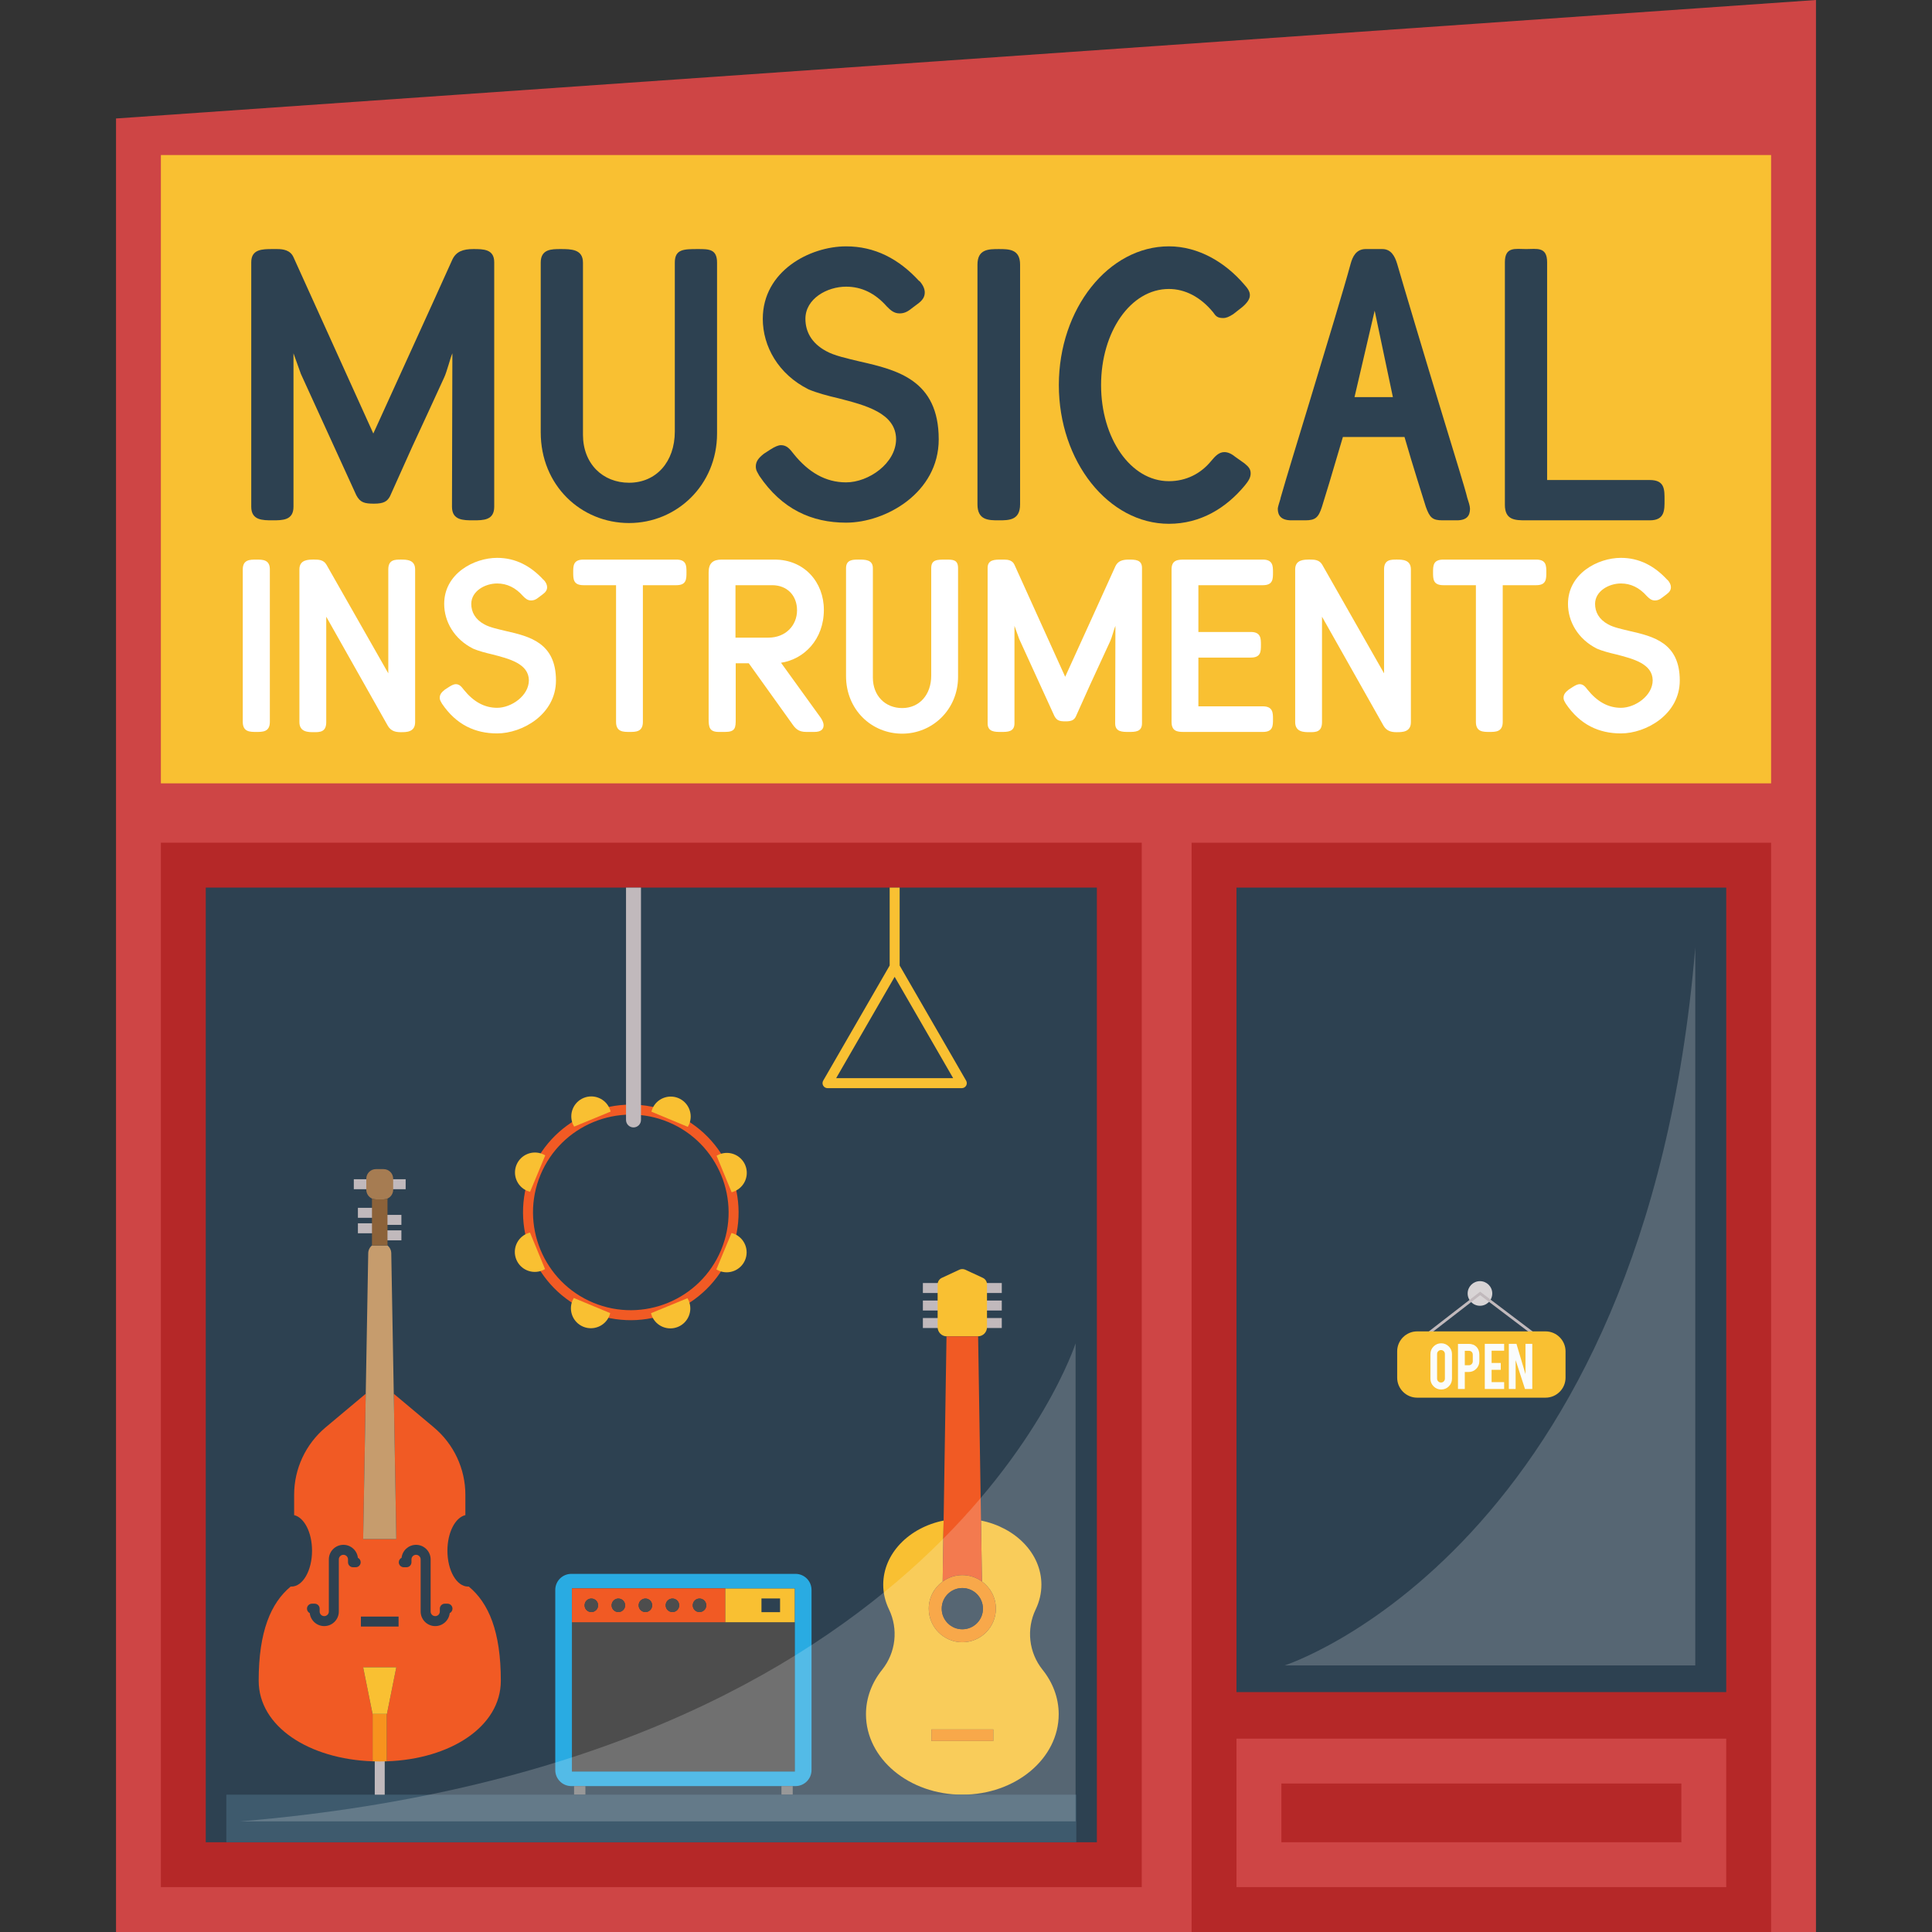 <?xml version="1.0" encoding="iso-8859-1"?>
<!-- Generator: Adobe Illustrator 19.0.0, SVG Export Plug-In . SVG Version: 6.00 Build 0)  -->
<svg version="1.1" id="Layer_1" xmlns="http://www.w3.org/2000/svg" xmlns:xlink="http://www.w3.org/1999/xlink" x="0px" y="0px"
	 viewBox="0 0 387.443 387.443" style="enable-background:new 0 0 387.443 387.443;" xml:space="preserve">
<rect x="0" y="0" width="387.443" height="387.443" fill="#333333" stroke="none"/>
<g>
	<polygon style="fill:#CE4545;" points="364.177,0 364.177,387.44 23.266,387.44 23.266,23.76 	"/>
	<rect x="38.885" y="175.452" style="fill:#2D4151;" width="183.459" height="196.538"/>
	<path style="fill:#B52828;" d="M32.263,169v209.443h196.703V169H32.263z M219.966,369.443H41.263V178h178.703V369.443z"/>
	<rect x="238.966" y="169" style="fill:#B52828;" width="116.211" height="218.443"/>
	<rect x="247.966" y="178" style="fill:#2D4151;" width="98.211" height="161.333"/>
	<rect x="247.966" y="348.667" style="fill:#CE4545;" width="98.211" height="29.776"/>
	<rect x="256.966" y="357.667" style="fill:#B52828;" width="80.211" height="11.776"/>
	<g>
		<circle style="fill:#D8D4D5;" cx="296.791" cy="259.391" r="2.469"/>
		<g>
			<polygon style="fill:#C1B9BC;" points="308.741,268.747 296.831,259.729 285.469,268.526 285.133,268.092 296.828,259.038 
				309.073,268.309 			"/>
		</g>
		<path style="fill:#F9C032;" d="M313.953,276.288c0,2.201-1.8,4-4,4H284.19c-2.2,0-4-1.799-4-4v-5.293c0-2.199,1.8-4,4-4h25.763
			c2.2,0,4,1.801,4,4V276.288z"/>
		<g>
			<path style="fill:#FAFCFC;" d="M289.017,269.385c0.601,0,1.112,0.213,1.533,0.636c0.421,0.423,0.631,0.933,0.631,1.529v4.935
				c0,0.602-0.212,1.112-0.635,1.533s-0.933,0.631-1.529,0.631c-0.601,0-1.111-0.211-1.529-0.635
				c-0.418-0.423-0.628-0.933-0.628-1.529v-4.935c0-0.601,0.212-1.112,0.635-1.533C287.917,269.596,288.425,269.385,289.017,269.385
				z M289.76,271.522c0-0.217-0.076-0.4-0.227-0.553c-0.152-0.151-0.335-0.227-0.552-0.227c-0.216,0-0.401,0.075-0.555,0.227
				s-0.231,0.336-0.231,0.553v4.949c0,0.216,0.077,0.4,0.231,0.551c0.154,0.152,0.339,0.228,0.555,0.228
				c0.217,0,0.4-0.075,0.552-0.228c0.151-0.15,0.227-0.335,0.227-0.551V271.522z"/>
			<path style="fill:#FAFCFC;" d="M294.535,269.501c0.664,0,1.193,0.209,1.587,0.628c0.365,0.398,0.548,0.908,0.548,1.529v1.313
				c0,0.597-0.208,1.106-0.624,1.529c-0.416,0.424-0.92,0.635-1.512,0.635h-0.786v3.406h-1.364v-9.04L294.535,269.501
				L294.535,269.501z M295.351,271.68c0-0.236-0.071-0.426-0.213-0.57s-0.331-0.217-0.566-0.217h-0.822v2.894h0.822
				c0.217,0,0.4-0.077,0.552-0.231c0.151-0.153,0.227-0.338,0.227-0.555L295.351,271.68L295.351,271.68z"/>
			<path style="fill:#FAFCFC;" d="M297.76,278.542v-9.047h3.881v1.37h-2.518v2.468h1.84v1.371h-1.84v2.467h2.518v1.371H297.76z"/>
			<path style="fill:#FAFCFC;" d="M304.11,269.495l1.81,6.08v-6.08h1.364v9.047h-1.465l-1.875-5.793v5.793h-1.364v-9.047H304.11z"/>
		</g>
	</g>
	<path style="opacity:0.2;fill:#FCFAFA;enable-background:new    ;" d="M339.97,189.99v144h-82.376
		C257.594,333.989,329.879,310.865,339.97,189.99z"/>
	<g>
		<rect x="196.937" y="257.298" style="fill:#C1B9BC;" width="3.96" height="2"/>
		<rect x="196.937" y="260.809" style="fill:#C1B9BC;" width="3.96" height="2"/>
		<rect x="196.937" y="264.318" style="fill:#C1B9BC;" width="3.96" height="2"/>
		<rect x="185.074" y="257.298" style="fill:#C1B9BC;" width="3.961" height="2"/>
		<rect x="185.074" y="260.809" style="fill:#C1B9BC;" width="3.961" height="2"/>
		<rect x="185.074" y="264.318" style="fill:#C1B9BC;" width="3.961" height="2"/>
		<path style="fill:#F9C032;" d="M209.062,334.833c2.05,2.56,3.25,5.63,3.25,8.94c0,8.91-8.66,16.13-19.33,16.13
			s-19.32-7.22-19.32-16.13c0-3.31,1.2-6.38,3.25-8.94c2.74-3.44,3.27-8.14,1.36-12.1c-0.74-1.53-1.15-3.19-1.15-4.94
			c0-6.23,5.16-11.46,12.11-12.86l-0.19,12.21l0.01,0.01c-1.69,1.21-2.8,3.2-2.8,5.45c0,3.71,3.02,6.73,6.73,6.73
			c3.72,0,6.73-3.02,6.73-6.73c0-2.25-1.1-4.24-2.79-5.45l-0.19-12.22c6.95,1.4,12.11,6.63,12.11,12.86c0,1.75-0.41,3.41-1.14,4.94
			C205.792,326.693,206.312,331.393,209.062,334.833z M199.192,349.133v-2.31h-12.41v2.31H199.192z"/>
		<rect x="186.782" y="346.823" style="fill:#F7931E;" width="12.41" height="2.31"/>
		<path style="fill:#F7931E;" d="M196.922,317.153c1.69,1.21,2.79,3.2,2.79,5.45c0,3.71-3.01,6.73-6.73,6.73
			c-3.71,0-6.73-3.02-6.73-6.73c0-2.25,1.11-4.24,2.8-5.45c1.11-0.81,2.46-1.28,3.93-1.28S195.812,316.343,196.922,317.153z
			 M197.122,322.603c0-2.29-1.85-4.14-4.14-4.14c-2.28,0-4.13,1.85-4.13,4.14c0,2.28,1.85,4.13,4.13,4.13
			C195.272,326.733,197.122,324.883,197.122,322.603z"/>
		<path style="fill:#F9C032;" d="M197.932,257.573v8.58c0,1.02-0.82,1.84-1.84,1.84h-6.22c-1.01,0-1.84-0.82-1.84-1.84v-8.58
			c0-0.56,0.33-1.07,0.84-1.31l3.5-1.63c0.39-0.18,0.84-0.18,1.22,0l3.51,1.63C197.612,256.503,197.932,257.013,197.932,257.573z"/>
		<path style="fill:#F15A24;" d="M196.732,304.933l0.19,12.22c-1.11-0.81-2.47-1.28-3.94-1.28s-2.82,0.47-3.93,1.28l-0.01-0.01
			l0.19-12.21l0.58-36.94h0.06h6.22h0.06L196.732,304.933z"/>
		<path style="fill:#2D4151;" d="M192.982,318.463c2.29,0,4.14,1.85,4.14,4.14c0,2.28-1.85,4.13-4.14,4.13
			c-2.28,0-4.13-1.85-4.13-4.13C188.852,320.313,190.702,318.463,192.982,318.463z"/>
	</g>
	<g>
		<rect x="70.953" y="236.484" style="fill:#C1B9BC;" width="3.501" height="2"/>
		<rect x="77.85" y="236.484" style="fill:#C1B9BC;" width="3.5" height="2"/>
		<rect x="71.775" y="242.217" style="fill:#C1B9BC;" width="3.664" height="2"/>
		<rect x="71.775" y="245.32" style="fill:#C1B9BC;" width="3.664" height="2"/>
		<rect x="76.833" y="243.634" style="fill:#C1B9BC;" width="3.664" height="2"/>
		<rect x="76.833" y="246.736" style="fill:#C1B9BC;" width="3.664" height="2"/>
		<path style="fill:#C1B9BC;" d="M76.153,360.901c-0.553,0-1-0.448-1-1v-6.656c0-0.552,0.447-1,1-1s1,0.448,1,1v6.656
			C77.153,360.453,76.705,360.901,76.153,360.901z"/>
		<path style="fill:#F7931E;" d="M77.596,343.713v9.5c-0.48,0.02-0.96,0.03-1.44,0.03s-0.96-0.01-1.44-0.03v-9.5H77.596z"/>
		<path style="fill:#F15A24;" d="M94.006,318.163c3.99,3.3,6.43,9.02,6.43,18.89c0,9.2-10.1,15.71-22.84,16.16v-9.5l1.88-9.35h-6.65
			l1.89,9.35v9.5c-12.74-0.45-22.84-6.96-22.84-16.16c0-9.87,2.44-15.59,6.42-18.89c0.05,0.01,0.1,0.01,0.15,0.01
			c2.28,0,4.13-3.22,4.13-7.19c0-3.66-1.56-6.67-3.59-7.14v-4.07c0-5.21,2.3-10.15,6.29-13.51l8.07-6.76l-0.52,29.14h6.65
			l-0.51-29.14l8.06,6.76c3.99,3.36,6.3,8.3,6.3,13.51v4.07c-2.03,0.47-3.6,3.48-3.6,7.14c0,3.97,1.85,7.19,4.14,7.19
			C93.906,318.173,93.956,318.173,94.006,318.163z"/>
		<path style="fill:#C69C6D;" d="M78.966,279.503l0.51,29.14h-6.65l0.52-29.14l0.5-28.18c0.01-0.61,0.28-1.18,0.75-1.56h3.11
			c0.47,0.38,0.75,0.95,0.76,1.56L78.966,279.503z"/>
		<polygon style="fill:#F9C032;" points="79.476,334.363 77.596,343.713 74.716,343.713 72.826,334.363 		"/>
		<path style="fill:#A67C52;" d="M77.706,240.353c-0.24,0.11-0.51,0.17-0.8,0.17h-1.51c-0.29,0-0.55-0.06-0.8-0.17
			c-0.67-0.3-1.14-0.98-1.14-1.77v-2.19c0-1.08,0.87-1.94,1.94-1.94h1.51c1.08,0,1.94,0.86,1.94,1.94v2.19
			C78.846,239.373,78.386,240.053,77.706,240.353z"/>
		<path style="fill:#8C6239;" d="M77.706,240.353v9.41h-3.11v-9.41c0.25,0.11,0.51,0.17,0.8,0.17h1.51
			C77.196,240.523,77.466,240.463,77.706,240.353z"/>
		<rect x="72.375" y="324.188" style="fill:#2D4151;" width="7.555" height="2"/>
		<path style="fill:#2D4151;" d="M89.743,321.603h-0.54c-0.553,0-1,0.448-1,1v0.575c0,0.508-0.413,0.921-0.921,0.921
			c-0.509,0-0.923-0.414-0.923-0.923v-10.452c0-1.612-1.312-2.924-2.924-2.924c-1.502,0-2.742,1.139-2.903,2.599
			c-0.33,0.163-0.558,0.503-0.558,0.897c0,0.552,0.447,1,1,1h0.54c0.553,0,1-0.448,1-1v-0.575c0-0.508,0.413-0.921,0.921-0.921
			c0.51,0,0.924,0.415,0.924,0.924v10.452c0,1.612,1.312,2.923,2.923,2.923c1.502,0,2.742-1.139,2.903-2.599
			c0.33-0.163,0.558-0.503,0.558-0.897C90.743,322.05,90.295,321.603,89.743,321.603z"/>
		<path style="fill:#2D4151;" d="M71.772,312.398c-0.161-1.459-1.401-2.599-2.903-2.599c-1.611,0-2.923,1.312-2.923,2.924v10.452
			c0,0.509-0.414,0.923-0.924,0.923c-0.508,0-0.921-0.413-0.921-0.921v-0.575c0-0.552-0.447-1-1-1h-0.54c-0.553,0-1,0.448-1,1
			c0,0.394,0.228,0.734,0.558,0.897c0.161,1.459,1.401,2.599,2.903,2.599c1.612,0,2.924-1.312,2.924-2.923v-10.452
			c0-0.509,0.414-0.924,0.923-0.924c0.508,0,0.921,0.413,0.921,0.921v0.575c0,0.552,0.447,1,1,1h0.54c0.553,0,1-0.448,1-1
			C72.329,312.901,72.102,312.561,71.772,312.398z"/>
	</g>
	<g>
		<polygon style="fill:#4D4D4D;" points="159.404,325.323 159.404,355.273 114.694,355.273 114.694,325.323 145.424,325.323 		"/>
		<path style="fill:#F9C032;" d="M159.404,318.533v6.79h-13.98v-6.79H159.404z M156.434,323.303v-2.75h-3.73v2.75H156.434z"/>
		<path style="fill:#29ABE2;" d="M159.534,315.623h-0.13h-15.83h-13.15h-15.85c-1.78,0-3.22,1.44-3.22,3.22v36.12
			c0,1.78,1.44,3.22,3.22,3.22h0.12h0.43h2.27h39.32h2.26h0.56c1.77,0,3.21-1.44,3.21-3.22v-36.12
			C162.744,317.063,161.304,315.623,159.534,315.623z M159.404,325.323v29.95h-44.71v-29.95v-6.79h30.73h13.98V325.323z"/>
		<rect x="156.714" y="358.183" style="fill:#808080;" width="2.26" height="1.72"/>
		<path style="fill:#F15A24;" d="M145.424,318.533v6.79h-30.73v-6.79H145.424z M141.634,321.933c0-0.75-0.61-1.36-1.36-1.36
			s-1.35,0.61-1.35,1.36s0.6,1.35,1.35,1.35S141.634,322.683,141.634,321.933z M136.204,321.933c0-0.75-0.6-1.36-1.35-1.36
			s-1.36,0.61-1.36,1.36s0.61,1.35,1.36,1.35S136.204,322.683,136.204,321.933z M130.784,321.933c0-0.75-0.6-1.36-1.35-1.36
			s-1.36,0.61-1.36,1.36s0.61,1.35,1.36,1.35S130.784,322.683,130.784,321.933z M125.364,321.933c0-0.75-0.61-1.36-1.36-1.36
			c-0.74,0-1.35,0.61-1.35,1.36s0.61,1.35,1.35,1.35C124.754,323.283,125.364,322.683,125.364,321.933z M119.944,321.933
			c0-0.75-0.61-1.36-1.36-1.36s-1.35,0.61-1.35,1.36s0.6,1.35,1.35,1.35S119.944,322.683,119.944,321.933z"/>
		<path style="fill:#4D4D4D;" d="M140.274,320.573c0.75,0,1.36,0.61,1.36,1.36s-0.61,1.35-1.36,1.35s-1.35-0.6-1.35-1.35
			S139.524,320.573,140.274,320.573z"/>
		<path style="fill:#4D4D4D;" d="M134.854,320.573c0.75,0,1.35,0.61,1.35,1.36s-0.6,1.35-1.35,1.35s-1.36-0.6-1.36-1.35
			S134.104,320.573,134.854,320.573z"/>
		<path style="fill:#4D4D4D;" d="M129.434,320.573c0.75,0,1.35,0.61,1.35,1.36s-0.6,1.35-1.35,1.35s-1.36-0.6-1.36-1.35
			S128.684,320.573,129.434,320.573z"/>
		<path style="fill:#4D4D4D;" d="M124.004,320.573c0.75,0,1.36,0.61,1.36,1.36s-0.61,1.35-1.36,1.35c-0.74,0-1.35-0.6-1.35-1.35
			S123.264,320.573,124.004,320.573z"/>
		<path style="fill:#4D4D4D;" d="M118.584,320.573c0.75,0,1.36,0.61,1.36,1.36s-0.61,1.35-1.36,1.35s-1.35-0.6-1.35-1.35
			S117.834,320.573,118.584,320.573z"/>
		<rect x="115.124" y="358.183" style="fill:#808080;" width="2.27" height="1.72"/>
	</g>
	<path style="fill:#F9C032;" d="M193.748,216.717l-13.333-23.092V178h-2v15.625l-13.332,23.092c-0.179,0.31-0.179,0.69,0,1
		s0.509,0.5,0.866,0.5h26.933c0.357,0,0.688-0.19,0.866-0.5S193.926,217.026,193.748,216.717z M167.681,216.217l11.733-20.324
		l11.734,20.324H167.681z"/>
	<rect x="45.391" y="359.903" style="fill:#3E5A6D;" width="170.447" height="9.54"/>
	<g>
		<path style="fill:#F15A24;" d="M118.191,263.088c-11.002-4.583-16.224-17.261-11.642-28.263
			c4.583-11.002,17.262-16.224,28.264-11.642s16.224,17.262,11.642,28.264C141.871,262.448,129.192,267.671,118.191,263.088z
			 M134.043,225.029c-9.984-4.159-21.49,0.58-25.648,10.564c-4.158,9.983,0.581,21.489,10.565,25.648s21.49-0.58,25.648-10.564
			C148.766,240.694,144.027,229.188,134.043,225.029z"/>
		<path style="fill:#F9C032;" d="M146.719,239.089c0.19-0.046,0.379-0.108,0.565-0.185c2.043-0.841,3.017-3.181,2.175-5.225
			c-0.841-2.043-3.181-3.017-5.223-2.176c-0.186,0.077-0.364,0.165-0.531,0.266"/>
		<path style="fill:#F9C032;" d="M109.299,254.501c-0.167,0.101-0.345,0.19-0.531,0.266c-2.043,0.841-4.382-0.133-5.224-2.177
			c-0.841-2.043,0.133-4.382,2.176-5.223c0.186-0.077,0.375-0.139,0.565-0.185"/>
		<path style="fill:#F9C032;" d="M130.549,263.353c0.046,0.19,0.108,0.378,0.184,0.563c0.842,2.044,3.181,3.018,5.224,2.177
			c2.044-0.842,3.018-3.181,2.176-5.225c-0.077-0.186-0.165-0.363-0.266-0.53"/>
		<path style="fill:#F9C032;" d="M122.455,222.919c-0.046-0.19-0.108-0.379-0.185-0.565c-0.841-2.043-3.181-3.017-5.225-2.175
			c-2.043,0.841-3.017,3.181-2.176,5.223c0.077,0.186,0.165,0.363,0.266,0.53"/>
		<path style="fill:#F9C032;" d="M143.659,254.57c0.167,0.102,0.344,0.191,0.53,0.269c2.039,0.85,4.383-0.116,5.233-2.156
			c0.85-2.039-0.116-4.383-2.155-5.232c-0.186-0.077-0.374-0.14-0.564-0.187"/>
		<path style="fill:#F9C032;" d="M106.301,239.009c-0.19-0.047-0.378-0.11-0.564-0.187c-2.039-0.85-3.005-3.193-2.155-5.233
			c0.85-2.039,3.193-3.005,5.232-2.155c0.186,0.077,0.363,0.167,0.53,0.269"/>
		<path style="fill:#F9C032;" d="M115.068,260.293c-0.102,0.167-0.191,0.343-0.268,0.529c-0.85,2.041,0.115,4.384,2.155,5.233
			c2.041,0.85,4.384-0.115,5.234-2.156c0.077-0.186,0.14-0.373,0.187-0.563"/>
		<path style="fill:#F9C032;" d="M137.935,225.978c0.102-0.167,0.191-0.344,0.269-0.53c0.85-2.039-0.116-4.383-2.156-5.233
			c-2.039-0.85-4.383,0.116-5.232,2.155c-0.077,0.186-0.14,0.373-0.187,0.563"/>
		<path style="fill:#C1B9BC;" d="M127.042,226.093L127.042,226.093c-0.828,0-1.5-0.672-1.5-1.5V178h3v46.593
			C128.542,225.422,127.871,226.093,127.042,226.093z"/>
	</g>
	<path style="opacity:0.2;fill:#FCFAFA;enable-background:new    ;" d="M48.108,365.265h167.591v-95.871
		C215.698,269.394,188.785,353.521,48.108,365.265z"/>
	<rect x="32.263" y="31.093" style="fill:#F9C032;" width="322.914" height="126"/>
	<g>
		<path style="fill:#2D4151;" d="M55.591,49.947c1.244,0,2.643,0.233,3.265,1.632l16.009,35.359
			c5.284-11.657,10.646-23.314,15.854-34.893c0.777-1.632,2.176-2.098,4.196-2.098s4.196,0,4.196,2.642v49.037
			c0,2.72-2.176,2.72-4.196,2.72s-4.274,0-4.274-2.72l0.078-30.774c-0.467,1.088-1.088,3.652-1.632,4.818
			c-2.021,4.43-4.43,9.637-6.45,13.988l-4.43,9.87c-0.544,1.01-1.244,1.477-3.187,1.477s-2.798-0.233-3.575-1.709L60.333,74.971
			l-1.477-4.119v30.774c0,2.72-2.176,2.72-4.197,2.72s-4.273,0-4.273-2.72V52.589c0-2.642,2.253-2.642,4.273-2.642
			C54.659,49.947,55.591,49.947,55.591,49.947z"/>
		<path style="fill:#2D4151;" d="M116.908,52.667v34.504c0,5.829,3.963,9.637,9.248,9.637c5.439,0,9.17-4.197,9.17-10.258V52.667
			c0-2.72,1.787-2.72,4.662-2.72c2.177,0,3.809,0,3.809,2.72v34.271c0,10.336-8.082,17.952-17.641,17.952
			c-9.637,0-17.719-7.538-17.719-18.185V52.667c0-2.72,2.176-2.72,3.963-2.72C114.499,49.947,116.908,49.947,116.908,52.667z"/>
		<path style="fill:#2D4151;" d="M184.363,56.398V56.32c0.699,0.777,1.088,1.555,1.088,2.332c0,0.855-0.389,1.554-1.477,2.332
			l-1.243,0.933c-0.854,0.699-1.555,0.933-2.331,0.933c-1.166,0-1.865-0.7-2.564-1.399c-2.332-2.643-5.052-3.963-8.16-3.963
			c-3.809,0-8.16,2.409-8.16,6.45c0,2.564,1.243,4.896,4.119,6.45c1.632,0.933,4.196,1.477,6.761,2.098
			c7.538,1.709,15.854,3.73,15.854,15.62c0,10.725-10.646,16.708-18.573,16.708c-6.917,0-12.9-2.72-17.408-9.403
			c-0.311-0.622-0.699-1.01-0.699-1.865c0-1.01,0.544-1.709,1.632-2.564l1.321-0.855c0.854-0.544,1.555-0.854,2.099-0.854
			c1.165,0,1.787,0.777,2.564,1.787c2.953,3.653,6.372,5.673,10.491,5.673c4.507,0,10.024-3.808,10.024-8.704
			c-0.077-5.207-6.139-6.761-11.579-8.16c-2.021-0.466-4.352-1.088-5.983-1.788c-6.062-3.031-9.17-8.626-9.17-14.144
			c0-9.559,9.402-14.532,16.708-14.532C175.426,49.403,180.244,51.89,184.363,56.398z"/>
		<path style="fill:#2D4151;" d="M204.568,53.056v48.104c0,3.186-2.253,3.186-4.274,3.186s-4.273,0-4.273-3.186V53.056
			c0-3.108,2.253-3.108,4.273-3.108C202.315,49.947,204.568,49.947,204.568,53.056z"/>
		<path style="fill:#2D4151;" d="M249.486,57.019c0.7,0.777,1.166,1.399,1.166,2.176s-0.544,1.554-1.554,2.409l-1.788,1.399
			c-0.854,0.544-1.398,0.777-2.021,0.777c-1.165,0-1.477-0.388-2.021-1.166c-2.486-3.031-5.595-4.663-8.859-4.663
			c-7.693,0-13.6,8.626-13.6,19.272c0,10.647,5.906,19.273,13.6,19.273c3.42,0,6.373-1.477,8.471-4.041
			c0.777-0.933,1.555-1.788,2.643-1.788c0.622,0,1.321,0.233,2.176,0.933l1.865,1.321c0.854,0.699,1.243,1.166,1.243,2.021
			s-0.466,1.554-1.165,2.409c-3.73,4.507-8.859,7.693-15.232,7.693c-12.123,0-22.07-12.512-22.07-27.821s9.947-27.821,22.07-27.821
			C240.394,49.403,245.756,52.667,249.486,57.019z"/>
		<path style="fill:#2D4151;" d="M277.23,49.947c1.71,0,2.487,1.398,2.953,2.953c1.166,4.041,5.596,18.884,9.248,30.852
			c2.332,7.693,4.43,14.377,4.818,16.086c0.233,0.699,0.544,1.632,0.544,2.176c0,1.399-0.622,2.332-2.643,2.332h-2.875
			c-2.021,0-2.564-0.544-3.342-2.72c-0.854-2.798-2.409-7.539-4.274-13.989h-12.356l-2.72,9.17l-1.477,4.818
			c-0.699,2.176-1.321,2.72-3.342,2.72h-2.797c-2.021,0-2.721-0.933-2.721-2.332c0-0.311,0.312-1.243,0.544-2.021v-0.078
			c1.166-4.119,3.497-11.657,5.829-19.351c3.342-11.035,6.916-22.77,8.237-27.666c0.389-1.399,1.088-2.953,3.031-2.953h3.343V49.947
			z M271.635,79.633h7.693l-3.652-17.33L271.635,79.633z"/>
		<path style="fill:#2D4151;" d="M310.259,52.589v43.675h20.594c3.03,0,2.953,1.943,2.953,4.041c0,1.943,0.077,4.041-2.953,4.041
			h-24.791c-2.176,0-4.273,0-4.273-3.108V52.589c0-3.186,2.098-2.642,4.273-2.642C308.161,49.947,310.259,49.403,310.259,52.589z"/>
		<path style="fill:#FFFFFF;" d="M54.117,114.195v30.564c0,2.024-1.433,2.024-2.716,2.024c-1.284,0-2.716,0-2.716-2.024v-30.564
			c0-1.976,1.432-1.976,2.716-1.976C52.684,112.219,54.117,112.219,54.117,114.195z"/>
		<path style="fill:#FFFFFF;" d="M65.474,113.256l12.394,21.775v-20.837c0-1.976,1.333-1.976,2.519-1.976
			c1.135,0,2.863,0,2.863,1.976v30.614c0,2.024-1.729,2.024-2.863,2.024c-1.037,0-1.976-0.197-2.617-1.284l-12.345-21.874v21.133
			c0,2.024-1.284,2.024-2.469,2.024c-1.136,0-2.913,0-2.913-2.024v-30.614c0-1.976,1.777-1.976,2.913-1.976
			C63.844,112.219,64.881,112.219,65.474,113.256z"/>
		<path style="fill:#FFFFFF;" d="M109.026,116.318v-0.049c0.444,0.494,0.691,0.987,0.691,1.481c0,0.543-0.247,0.988-0.938,1.481
			l-0.79,0.593c-0.543,0.444-0.987,0.592-1.481,0.592c-0.74,0-1.185-0.444-1.629-0.889c-1.481-1.679-3.21-2.518-5.185-2.518
			c-2.42,0-5.185,1.53-5.185,4.098c0,1.629,0.789,3.111,2.616,4.098c1.037,0.593,2.667,0.938,4.296,1.333
			c4.79,1.086,10.073,2.37,10.073,9.925c0,6.814-6.765,10.616-11.801,10.616c-4.396,0-8.197-1.729-11.061-5.975
			c-0.198-0.395-0.444-0.642-0.444-1.185c0-0.642,0.345-1.086,1.036-1.63l0.84-0.543c0.543-0.346,0.987-0.543,1.333-0.543
			c0.74,0,1.136,0.494,1.63,1.136c1.876,2.32,4.049,3.604,6.666,3.604c2.863,0,6.369-2.419,6.369-5.53
			c-0.049-3.309-3.9-4.296-7.357-5.185c-1.283-0.296-2.765-0.691-3.802-1.136c-3.852-1.926-5.826-5.481-5.826-8.987
			c0-6.073,5.975-9.233,10.616-9.233C103.347,111.874,106.409,113.454,109.026,116.318z"/>
		<path style="fill:#FFFFFF;" d="M117.025,112.219h18.616c2.024,0,2.024,1.235,2.024,2.568s0,2.568-2.024,2.568h-6.716v27.404
			c0,2.024-1.432,2.024-2.666,2.024c-1.284,0-2.716,0-2.716-2.024v-27.404h-6.519c-2.073,0-2.073-1.235-2.073-2.568
			S114.952,112.219,117.025,112.219z"/>
		<path style="fill:#FFFFFF;" d="M156.626,132.909l7.95,11.011c0.346,0.494,0.592,1.086,0.592,1.481c0,0.79-0.444,1.383-1.876,1.383
			h-1.58c-1.629,0-2.222-0.691-2.963-1.777l-8.592-11.999h-2.616v11.159c0,1.778-0.05,2.617-2.173,2.617h-1.186
			c-1.926,0-2.073-0.938-2.073-2.667v-29.33c0-1.876,0.889-2.568,2.617-2.568h10.616c5.975,0,9.875,4.543,9.875,10.073
			C165.218,128.267,161.218,132.217,156.626,132.909z M147.492,127.872h6.616c3.457,0,5.729-2.469,5.729-5.481
			c0-2.962-1.976-5.036-4.987-5.036h-7.357v10.517H147.492z"/>
		<path style="fill:#FFFFFF;" d="M175.046,113.948v21.923c0,3.704,2.519,6.123,5.876,6.123c3.456,0,5.826-2.667,5.826-6.518v-21.528
			c0-1.729,1.136-1.729,2.963-1.729c1.383,0,2.42,0,2.42,1.729v21.775c0,6.567-5.136,11.406-11.209,11.406
			c-6.123,0-11.258-4.79-11.258-11.554v-21.627c0-1.729,1.382-1.729,2.518-1.729C173.516,112.219,175.046,112.219,175.046,113.948z"
			/>
		<path style="fill:#FFFFFF;" d="M201.365,112.219c0.79,0,1.68,0.148,2.074,1.037l10.172,22.467
			c3.357-7.407,6.765-14.813,10.073-22.17c0.493-1.037,1.382-1.333,2.666-1.333s2.666,0,2.666,1.679v31.157
			c0,1.728-1.382,1.728-2.666,1.728s-2.716,0-2.716-1.728l0.05-19.554c-0.297,0.691-0.691,2.321-1.037,3.062
			c-1.284,2.814-2.814,6.123-4.099,8.888l-2.814,6.271c-0.346,0.642-0.79,0.938-2.024,0.938s-1.777-0.148-2.271-1.086l-7.061-15.455
			l-0.938-2.617v19.554c0,1.728-1.383,1.728-2.666,1.728c-1.284,0-2.716,0-2.716-1.728V113.9c0-1.679,1.432-1.679,2.716-1.679h0.591
			V112.219z"/>
		<path style="fill:#FFFFFF;" d="M253.262,112.219c2.024,0,2.024,1.333,2.024,2.568c0,1.333,0,2.568-2.024,2.568h-12.937v9.381
			h10.518c2.024,0,2.024,1.333,2.024,2.568c0,1.333,0,2.567-2.024,2.567h-10.518v9.777h12.937c2.024,0,2.024,1.333,2.024,2.568
			c0,1.333,0,2.567-2.024,2.567h-15.899c-1.283,0-2.419-0.148-2.419-2.024v-30.564c0-1.976,1.333-1.976,2.716-1.976
			C237.66,112.219,253.262,112.219,253.262,112.219z"/>
		<path style="fill:#FFFFFF;" d="M265.165,113.256l12.394,21.775v-20.837c0-1.976,1.333-1.976,2.518-1.976
			c1.136,0,2.864,0,2.864,1.976v30.614c0,2.024-1.729,2.024-2.864,2.024c-1.036,0-1.975-0.197-2.616-1.284l-12.345-21.874v21.133
			c0,2.024-1.284,2.024-2.469,2.024c-1.136,0-2.913,0-2.913-2.024v-30.614c0-1.976,1.777-1.976,2.913-1.976
			C263.535,112.219,264.572,112.219,265.165,113.256z"/>
		<path style="fill:#FFFFFF;" d="M289.458,112.219h18.616c2.024,0,2.024,1.235,2.024,2.568s0,2.568-2.024,2.568h-6.716v27.404
			c0,2.024-1.432,2.024-2.666,2.024c-1.284,0-2.716,0-2.716-2.024v-27.404h-6.519c-2.073,0-2.073-1.235-2.073-2.568
			S287.385,112.219,289.458,112.219z"/>
		<path style="fill:#FFFFFF;" d="M334.393,116.318v-0.049c0.444,0.494,0.691,0.987,0.691,1.481c0,0.543-0.247,0.988-0.938,1.481
			l-0.79,0.593c-0.543,0.444-0.987,0.592-1.481,0.592c-0.74,0-1.185-0.444-1.629-0.889c-1.481-1.679-3.21-2.518-5.185-2.518
			c-2.42,0-5.185,1.53-5.185,4.098c0,1.629,0.789,3.111,2.616,4.098c1.037,0.593,2.667,0.938,4.296,1.333
			c4.79,1.086,10.073,2.37,10.073,9.925c0,6.814-6.765,10.616-11.801,10.616c-4.396,0-8.197-1.729-11.061-5.975
			c-0.198-0.395-0.444-0.642-0.444-1.185c0-0.642,0.345-1.086,1.036-1.63l0.84-0.543c0.543-0.346,0.987-0.543,1.333-0.543
			c0.74,0,1.136,0.494,1.63,1.136c1.876,2.32,4.049,3.604,6.666,3.604c2.863,0,6.369-2.419,6.369-5.53
			c-0.049-3.309-3.9-4.296-7.357-5.185c-1.283-0.296-2.765-0.691-3.802-1.136c-3.852-1.926-5.826-5.481-5.826-8.987
			c0-6.073,5.975-9.233,10.616-9.233C328.714,111.874,331.776,113.454,334.393,116.318z"/>
	</g>
</g>
<g>
</g>
<g>
</g>
<g>
</g>
<g>
</g>
<g>
</g>
<g>
</g>
<g>
</g>
<g>
</g>
<g>
</g>
<g>
</g>
<g>
</g>
<g>
</g>
<g>
</g>
<g>
</g>
<g>
</g>
</svg>
